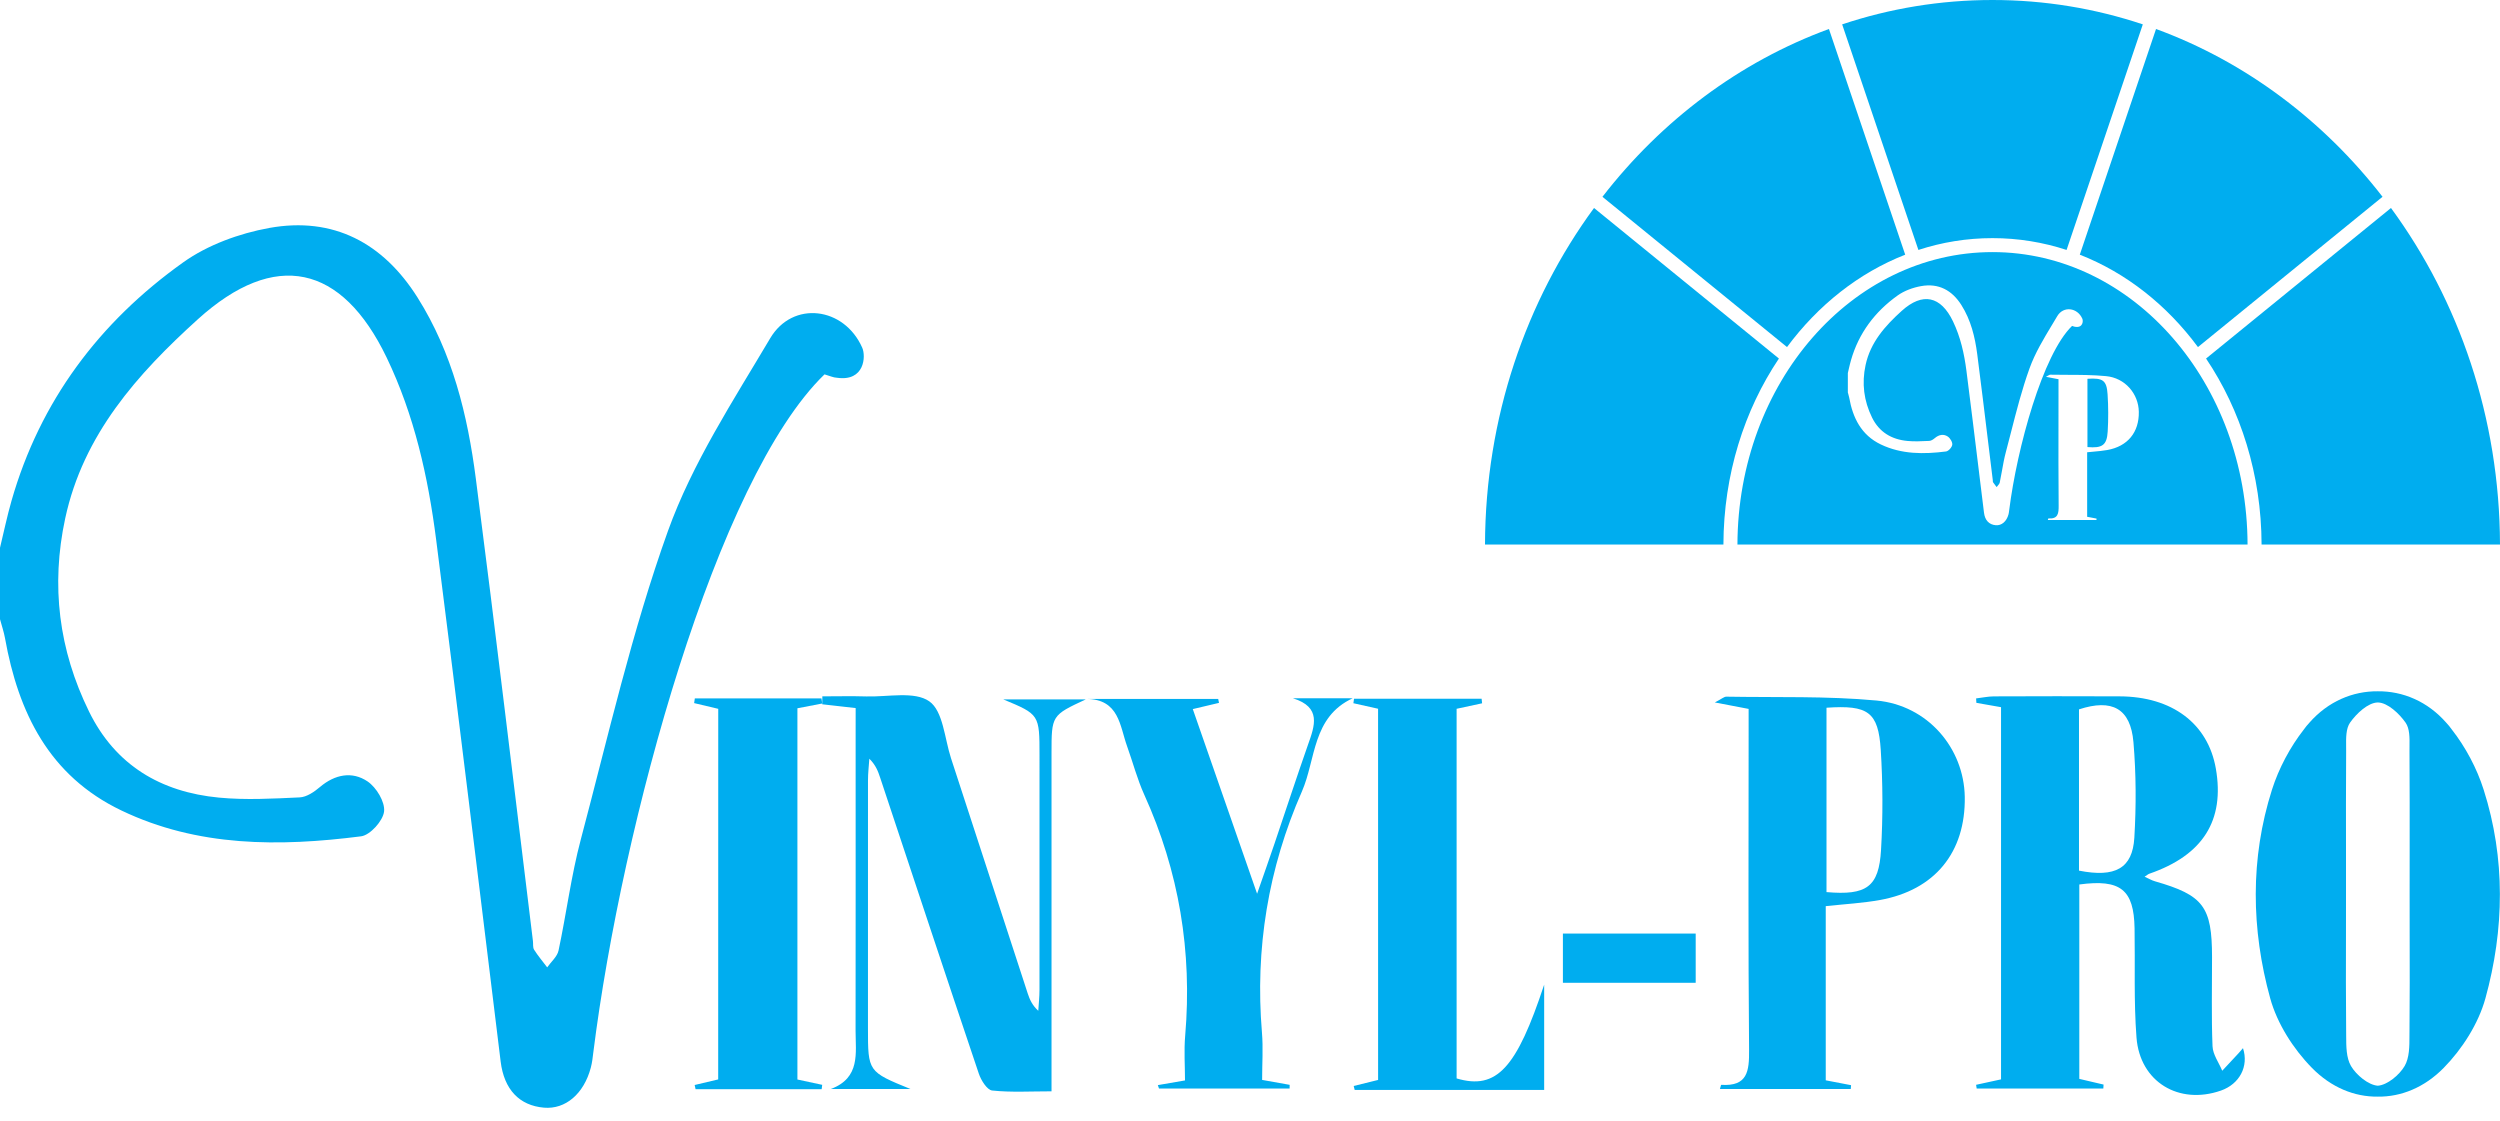 <svg width="87" height="39" viewBox="0 0 87 39" fill="none" xmlns="http://www.w3.org/2000/svg">
<path d="M0 19.063C0.133 18.516 0.246 17.965 0.401 17.426C1.394 13.957 3.456 11.212 6.37 9.134C7.224 8.523 8.326 8.123 9.369 7.933C11.602 7.529 13.333 8.455 14.53 10.353C15.745 12.281 16.273 14.443 16.559 16.657C17.252 22.016 17.888 27.383 18.546 32.746C18.559 32.849 18.537 32.972 18.587 33.051C18.723 33.265 18.889 33.461 19.042 33.664C19.178 33.47 19.391 33.293 19.437 33.08C19.712 31.791 19.876 30.475 20.214 29.205C21.167 25.612 21.992 21.968 23.245 18.477C24.092 16.121 25.512 13.951 26.802 11.773C27.586 10.45 29.376 10.675 30.006 12.101C30.138 12.398 30.089 13.284 29.128 13.146C29.003 13.143 28.88 13.081 28.693 13.028C24.94 16.657 21.649 28.656 20.648 36.62C20.626 36.799 20.607 36.981 20.56 37.155C20.318 38.067 19.678 38.61 18.933 38.547C18.069 38.474 17.542 37.911 17.423 36.944C16.678 30.889 15.952 24.831 15.178 18.78C14.898 16.598 14.42 14.449 13.456 12.444C11.895 9.196 9.57 8.682 6.889 11.107C4.78 13.016 2.896 15.124 2.269 18.041C1.765 20.38 2.047 22.617 3.097 24.759C4.012 26.628 5.594 27.564 7.62 27.757C8.549 27.846 9.495 27.793 10.43 27.749C10.673 27.738 10.939 27.555 11.137 27.386C11.657 26.946 12.256 26.833 12.79 27.193C13.098 27.401 13.403 27.906 13.366 28.24C13.328 28.565 12.882 29.063 12.566 29.104C9.721 29.467 6.886 29.48 4.223 28.204C1.707 26.999 0.638 24.796 0.174 22.207C0.133 21.985 0.059 21.767 0 21.548C0 20.72 0 19.891 0 19.063Z" fill="#00ADEF"/>
<path fill-rule="evenodd" clip-rule="evenodd" d="M85.316 25.378C85.803 25.999 86.195 26.738 86.431 27.481C87.195 29.879 87.154 32.343 86.492 34.744C86.249 35.622 85.688 36.503 85.042 37.161C84.372 37.845 83.556 38.174 82.748 38.163C81.94 38.174 81.124 37.845 80.454 37.161C79.808 36.503 79.247 35.622 79.004 34.744C78.342 32.343 78.302 29.879 79.065 27.481C79.302 26.738 79.694 25.999 80.18 25.378C80.205 25.34 80.233 25.303 80.265 25.266C80.297 25.227 80.331 25.19 80.364 25.153C81.016 24.408 81.88 24.048 82.748 24.057C83.616 24.048 84.481 24.408 85.132 25.153C85.166 25.19 85.199 25.227 85.231 25.266C85.263 25.303 85.291 25.34 85.316 25.378ZM83.856 29.766C83.855 30.207 83.855 30.647 83.855 31.088C83.855 31.555 83.856 32.022 83.856 32.489C83.859 33.623 83.861 34.757 83.85 35.889C83.849 35.941 83.849 35.993 83.849 36.046C83.849 36.415 83.848 36.812 83.681 37.098C83.498 37.41 83.077 37.76 82.748 37.783C82.419 37.76 81.998 37.41 81.815 37.098C81.648 36.812 81.648 36.415 81.647 36.046C81.647 35.993 81.647 35.941 81.646 35.889C81.635 34.757 81.637 33.623 81.64 32.489C81.641 32.022 81.641 31.555 81.641 31.088C81.641 30.647 81.641 30.207 81.641 29.766C81.639 28.554 81.638 27.341 81.646 26.128C81.646 26.077 81.646 26.024 81.645 25.971C81.642 25.676 81.638 25.355 81.781 25.149C82.003 24.831 82.405 24.455 82.74 24.446C82.743 24.445 82.745 24.445 82.748 24.445C82.751 24.445 82.754 24.445 82.756 24.446C83.091 24.455 83.493 24.831 83.715 25.149C83.859 25.355 83.855 25.676 83.851 25.971C83.85 26.024 83.85 26.077 83.85 26.128C83.858 27.341 83.857 28.554 83.856 29.766Z" fill="#00ADEF"/>
<path d="M63.536 31.534C63.536 33.556 63.536 35.559 63.536 37.595C63.847 37.654 64.132 37.71 64.417 37.764C64.414 37.81 64.41 37.855 64.407 37.898C62.893 37.898 61.378 37.898 59.854 37.898C59.873 37.833 59.889 37.752 59.898 37.752C60.816 37.813 60.874 37.278 60.868 36.541C60.835 32.896 60.852 29.252 60.852 25.608C60.852 25.302 60.852 24.997 60.852 24.67C60.469 24.597 60.155 24.536 59.676 24.445C59.914 24.323 59.996 24.243 60.078 24.244C61.819 24.275 63.57 24.218 65.299 24.378C67.085 24.544 68.346 26.034 68.374 27.731C68.405 29.661 67.332 30.98 65.415 31.321C64.83 31.428 64.231 31.459 63.536 31.534ZM63.562 24.629C63.562 26.801 63.562 28.927 63.562 31.045C64.958 31.166 65.385 30.868 65.46 29.577C65.528 28.418 65.523 27.25 65.45 26.093C65.365 24.772 65.008 24.53 63.562 24.629Z" fill="#00ADEF"/>
<path d="M69.636 37.562C69.636 33.24 69.636 28.936 69.636 24.61C69.322 24.554 69.049 24.507 68.778 24.459C68.775 24.408 68.772 24.357 68.768 24.305C68.973 24.281 69.177 24.236 69.382 24.234C70.842 24.228 72.301 24.226 73.76 24.233C75.588 24.239 76.837 25.178 77.111 26.744C77.427 28.551 76.662 29.762 74.801 30.404C74.754 30.419 74.715 30.457 74.632 30.51C74.77 30.572 74.878 30.637 74.995 30.67C76.677 31.153 76.978 31.549 76.979 33.304C76.981 34.339 76.954 35.375 76.996 36.408C77.007 36.697 77.215 36.978 77.334 37.262C77.525 37.057 77.716 36.852 77.907 36.647C77.956 36.594 78.001 36.54 78.056 36.476C78.264 37.11 77.935 37.725 77.289 37.952C75.828 38.463 74.469 37.653 74.35 36.106C74.253 34.845 74.305 33.574 74.283 32.307C74.26 30.96 73.798 30.586 72.36 30.78C72.36 33.011 72.36 35.249 72.36 37.545C72.625 37.607 72.914 37.675 73.204 37.743C73.2 37.789 73.197 37.835 73.196 37.88C71.726 37.88 70.257 37.88 68.788 37.88C68.782 37.837 68.775 37.793 68.768 37.751C69.048 37.691 69.328 37.63 69.636 37.562ZM72.349 30.298C73.609 30.547 74.211 30.221 74.275 29.154C74.341 28.049 74.338 26.931 74.244 25.829C74.144 24.652 73.501 24.309 72.349 24.686C72.349 26.559 72.349 28.434 72.349 30.298Z" fill="#00ADEF"/>
<path d="M29.777 24.641C29.299 24.587 28.956 24.548 28.613 24.509C28.615 24.418 28.616 24.325 28.618 24.233C29.13 24.233 29.641 24.22 30.151 24.236C30.899 24.258 31.827 24.045 32.34 24.407C32.821 24.745 32.871 25.698 33.095 26.386C33.986 29.113 34.874 31.843 35.764 34.57C35.833 34.782 35.923 34.985 36.132 35.176C36.147 34.935 36.174 34.693 36.174 34.452C36.177 31.734 36.177 29.017 36.175 26.299C36.175 24.863 36.174 24.863 34.911 24.338C35.823 24.338 36.736 24.338 37.787 24.338C36.593 24.895 36.593 24.895 36.593 26.221C36.593 29.794 36.593 33.365 36.593 36.938C36.593 37.245 36.593 37.553 36.593 37.978C35.858 37.978 35.187 38.02 34.528 37.95C34.351 37.932 34.14 37.593 34.063 37.363C32.907 33.934 31.771 30.497 30.629 27.061C30.557 26.844 30.48 26.63 30.253 26.403C30.236 26.654 30.206 26.908 30.206 27.159C30.203 30.033 30.203 32.905 30.205 35.779C30.205 37.295 30.206 37.295 31.686 37.898C30.624 37.898 29.768 37.898 28.911 37.898C29.95 37.509 29.774 36.646 29.774 35.87C29.779 32.453 29.776 29.037 29.776 25.62C29.777 25.311 29.777 25.003 29.777 24.641Z" fill="#00ADEF"/>
<path d="M44.991 24.299C45.685 24.299 46.38 24.299 47.075 24.299C45.66 24.954 45.796 26.424 45.307 27.542C44.132 30.219 43.672 33.019 43.916 35.935C43.961 36.471 43.922 37.013 43.922 37.581C44.286 37.647 44.584 37.7 44.88 37.752C44.88 37.796 44.878 37.839 44.878 37.881C43.363 37.881 41.847 37.881 40.333 37.881C40.32 37.841 40.306 37.802 40.293 37.762C40.561 37.715 40.828 37.67 41.238 37.599C41.238 37.095 41.199 36.562 41.245 36.036C41.493 33.119 41.032 30.329 39.821 27.657C39.577 27.118 39.426 26.536 39.225 25.976C38.967 25.265 38.952 24.33 37.801 24.322C39.331 24.322 40.863 24.322 42.393 24.322C42.403 24.369 42.412 24.414 42.421 24.46C42.148 24.526 41.875 24.589 41.509 24.676C42.234 26.758 42.952 28.821 43.747 31.102C43.995 30.39 44.175 29.882 44.349 29.369C44.739 28.218 45.116 27.064 45.518 25.917C45.754 25.253 45.995 24.61 44.991 24.299Z" fill="#00ADEF"/>
<path d="M47.957 24.664C47.661 24.598 47.379 24.535 47.098 24.472C47.105 24.421 47.112 24.368 47.12 24.316C48.6 24.316 50.08 24.316 51.56 24.316C51.566 24.369 51.573 24.422 51.577 24.475C51.291 24.535 51.006 24.598 50.69 24.666C50.69 28.966 50.69 33.25 50.69 37.529C52.087 37.944 52.781 37.164 53.737 34.266C53.737 35.471 53.737 36.675 53.737 37.93C51.527 37.93 49.335 37.93 47.143 37.93C47.132 37.883 47.12 37.837 47.109 37.792C47.375 37.727 47.641 37.661 47.958 37.582C47.957 33.284 47.957 28.981 47.957 24.664Z" fill="#00ADEF"/>
<path d="M24.995 24.667C24.713 24.6 24.435 24.533 24.156 24.468C24.164 24.413 24.172 24.359 24.18 24.305C25.649 24.305 27.118 24.305 28.587 24.305C28.595 24.364 28.605 24.423 28.613 24.482C28.343 24.533 28.073 24.586 27.75 24.648C27.75 28.941 27.75 33.244 27.75 37.567C28.048 37.631 28.329 37.691 28.613 37.752C28.606 37.802 28.6 37.853 28.594 37.903C27.131 37.903 25.669 37.903 24.206 37.903C24.195 37.855 24.184 37.806 24.174 37.758C24.424 37.699 24.674 37.639 24.993 37.564C24.995 33.28 24.995 28.979 24.995 24.667Z" fill="#00ADEF"/>
<rect x="54.389" y="32.488" width="4.621" height="1.713" fill="#00ADEF"/>
<path fill-rule="evenodd" clip-rule="evenodd" d="M51.678 18.949H59.975C59.982 16.515 60.701 14.271 61.906 12.477L55.472 7.238C53.108 10.461 51.692 14.527 51.678 18.949ZM55.765 6.849C57.822 4.191 60.54 2.147 63.647 1.009L66.301 8.863C64.685 9.496 63.269 10.619 62.188 12.078L55.765 6.849ZM66.76 8.698C67.579 8.43 68.444 8.287 69.339 8.287C70.233 8.287 71.098 8.43 71.917 8.698L74.57 0.848C72.917 0.297 71.16 0 69.339 0C67.517 0 65.76 0.297 64.107 0.848L66.76 8.698ZM75.03 1.009L72.377 8.863C73.992 9.495 75.409 10.619 76.489 12.078L82.912 6.848C80.855 4.191 78.137 2.147 75.03 1.009ZM83.206 7.238L76.771 12.477C77.977 14.271 78.696 16.514 78.703 18.949H87C86.986 14.527 85.57 10.461 83.206 7.238Z" fill="#00ADEF"/>
<path fill-rule="evenodd" clip-rule="evenodd" d="M69.339 8.773C74.231 8.773 78.199 13.326 78.215 18.949H60.463C60.479 13.326 64.447 8.773 69.339 8.773ZM64.338 12.838L64.338 12.838L64.338 12.838C64.327 12.886 64.316 12.934 64.305 12.982V13.658C64.309 13.675 64.315 13.693 64.32 13.711C64.332 13.753 64.344 13.794 64.352 13.837C64.478 14.54 64.769 15.139 65.453 15.467C66.177 15.813 66.948 15.81 67.722 15.711C67.808 15.7 67.929 15.565 67.939 15.476C67.95 15.386 67.867 15.249 67.783 15.192C67.638 15.094 67.475 15.125 67.334 15.244C67.279 15.29 67.207 15.34 67.141 15.343L67.096 15.345H67.096H67.096C66.856 15.357 66.615 15.368 66.377 15.345C65.826 15.293 65.396 15.038 65.147 14.53C64.861 13.948 64.785 13.34 64.922 12.704C65.092 11.911 65.605 11.338 66.178 10.82C66.907 10.161 67.54 10.3 67.964 11.183C68.226 11.728 68.356 12.312 68.432 12.905C68.584 14.091 68.729 15.277 68.874 16.463L68.874 16.463L68.874 16.466C68.93 16.925 68.986 17.384 69.043 17.842C69.075 18.105 69.219 18.258 69.453 18.278C69.656 18.295 69.83 18.147 69.896 17.9C69.907 17.857 69.913 17.814 69.918 17.77L69.92 17.754C70.192 15.59 71.087 12.328 72.108 11.342C72.125 11.347 72.14 11.352 72.154 11.357C72.181 11.366 72.204 11.373 72.226 11.374C72.487 11.411 72.501 11.17 72.465 11.09C72.293 10.702 71.806 10.641 71.593 11.001C71.535 11.098 71.477 11.196 71.418 11.294L71.417 11.294L71.417 11.295C71.119 11.789 70.818 12.288 70.626 12.823C70.364 13.552 70.171 14.305 69.979 15.057C69.92 15.285 69.862 15.512 69.802 15.739C69.746 15.95 69.707 16.165 69.669 16.381L69.669 16.381L69.669 16.381C69.644 16.518 69.62 16.656 69.591 16.792C69.582 16.832 69.552 16.867 69.522 16.902C69.509 16.918 69.495 16.934 69.483 16.951C69.471 16.935 69.458 16.918 69.446 16.902C69.416 16.864 69.385 16.825 69.359 16.784C69.35 16.77 69.35 16.75 69.35 16.73V16.73C69.35 16.72 69.349 16.71 69.348 16.701C69.297 16.281 69.246 15.861 69.194 15.44L69.194 15.44L69.194 15.44C69.068 14.402 68.942 13.365 68.808 12.328C68.73 11.726 68.587 11.139 68.256 10.615C67.93 10.099 67.46 9.847 66.853 9.957C66.569 10.008 66.269 10.117 66.037 10.283C65.245 10.848 64.684 11.594 64.414 12.537C64.385 12.636 64.362 12.737 64.338 12.838L64.338 12.838ZM72.633 17.984V15.739C72.713 15.731 72.79 15.724 72.864 15.717L72.864 15.717C73.029 15.702 73.181 15.688 73.332 15.661C74.044 15.534 74.443 15.045 74.431 14.331C74.421 13.702 73.952 13.15 73.288 13.089C72.832 13.046 72.371 13.045 71.91 13.044C71.723 13.043 71.535 13.043 71.348 13.039C71.329 13.039 71.311 13.05 71.278 13.069C71.258 13.081 71.233 13.096 71.198 13.113L71.37 13.146L71.636 13.197V13.544C71.636 13.89 71.635 14.235 71.635 14.58V14.581C71.633 15.585 71.632 16.589 71.641 17.594C71.644 17.867 71.622 18.065 71.281 18.042C71.278 18.042 71.275 18.056 71.271 18.072L71.271 18.072L71.271 18.072C71.269 18.08 71.267 18.088 71.265 18.096H72.957L72.96 18.047L72.822 18.02C72.761 18.009 72.699 17.997 72.633 17.984ZM72.643 15.558V13.182C73.18 13.145 73.313 13.235 73.344 13.724C73.372 14.152 73.373 14.585 73.348 15.014C73.32 15.492 73.162 15.603 72.643 15.558Z" fill="#00ADEF"/>
</svg>
